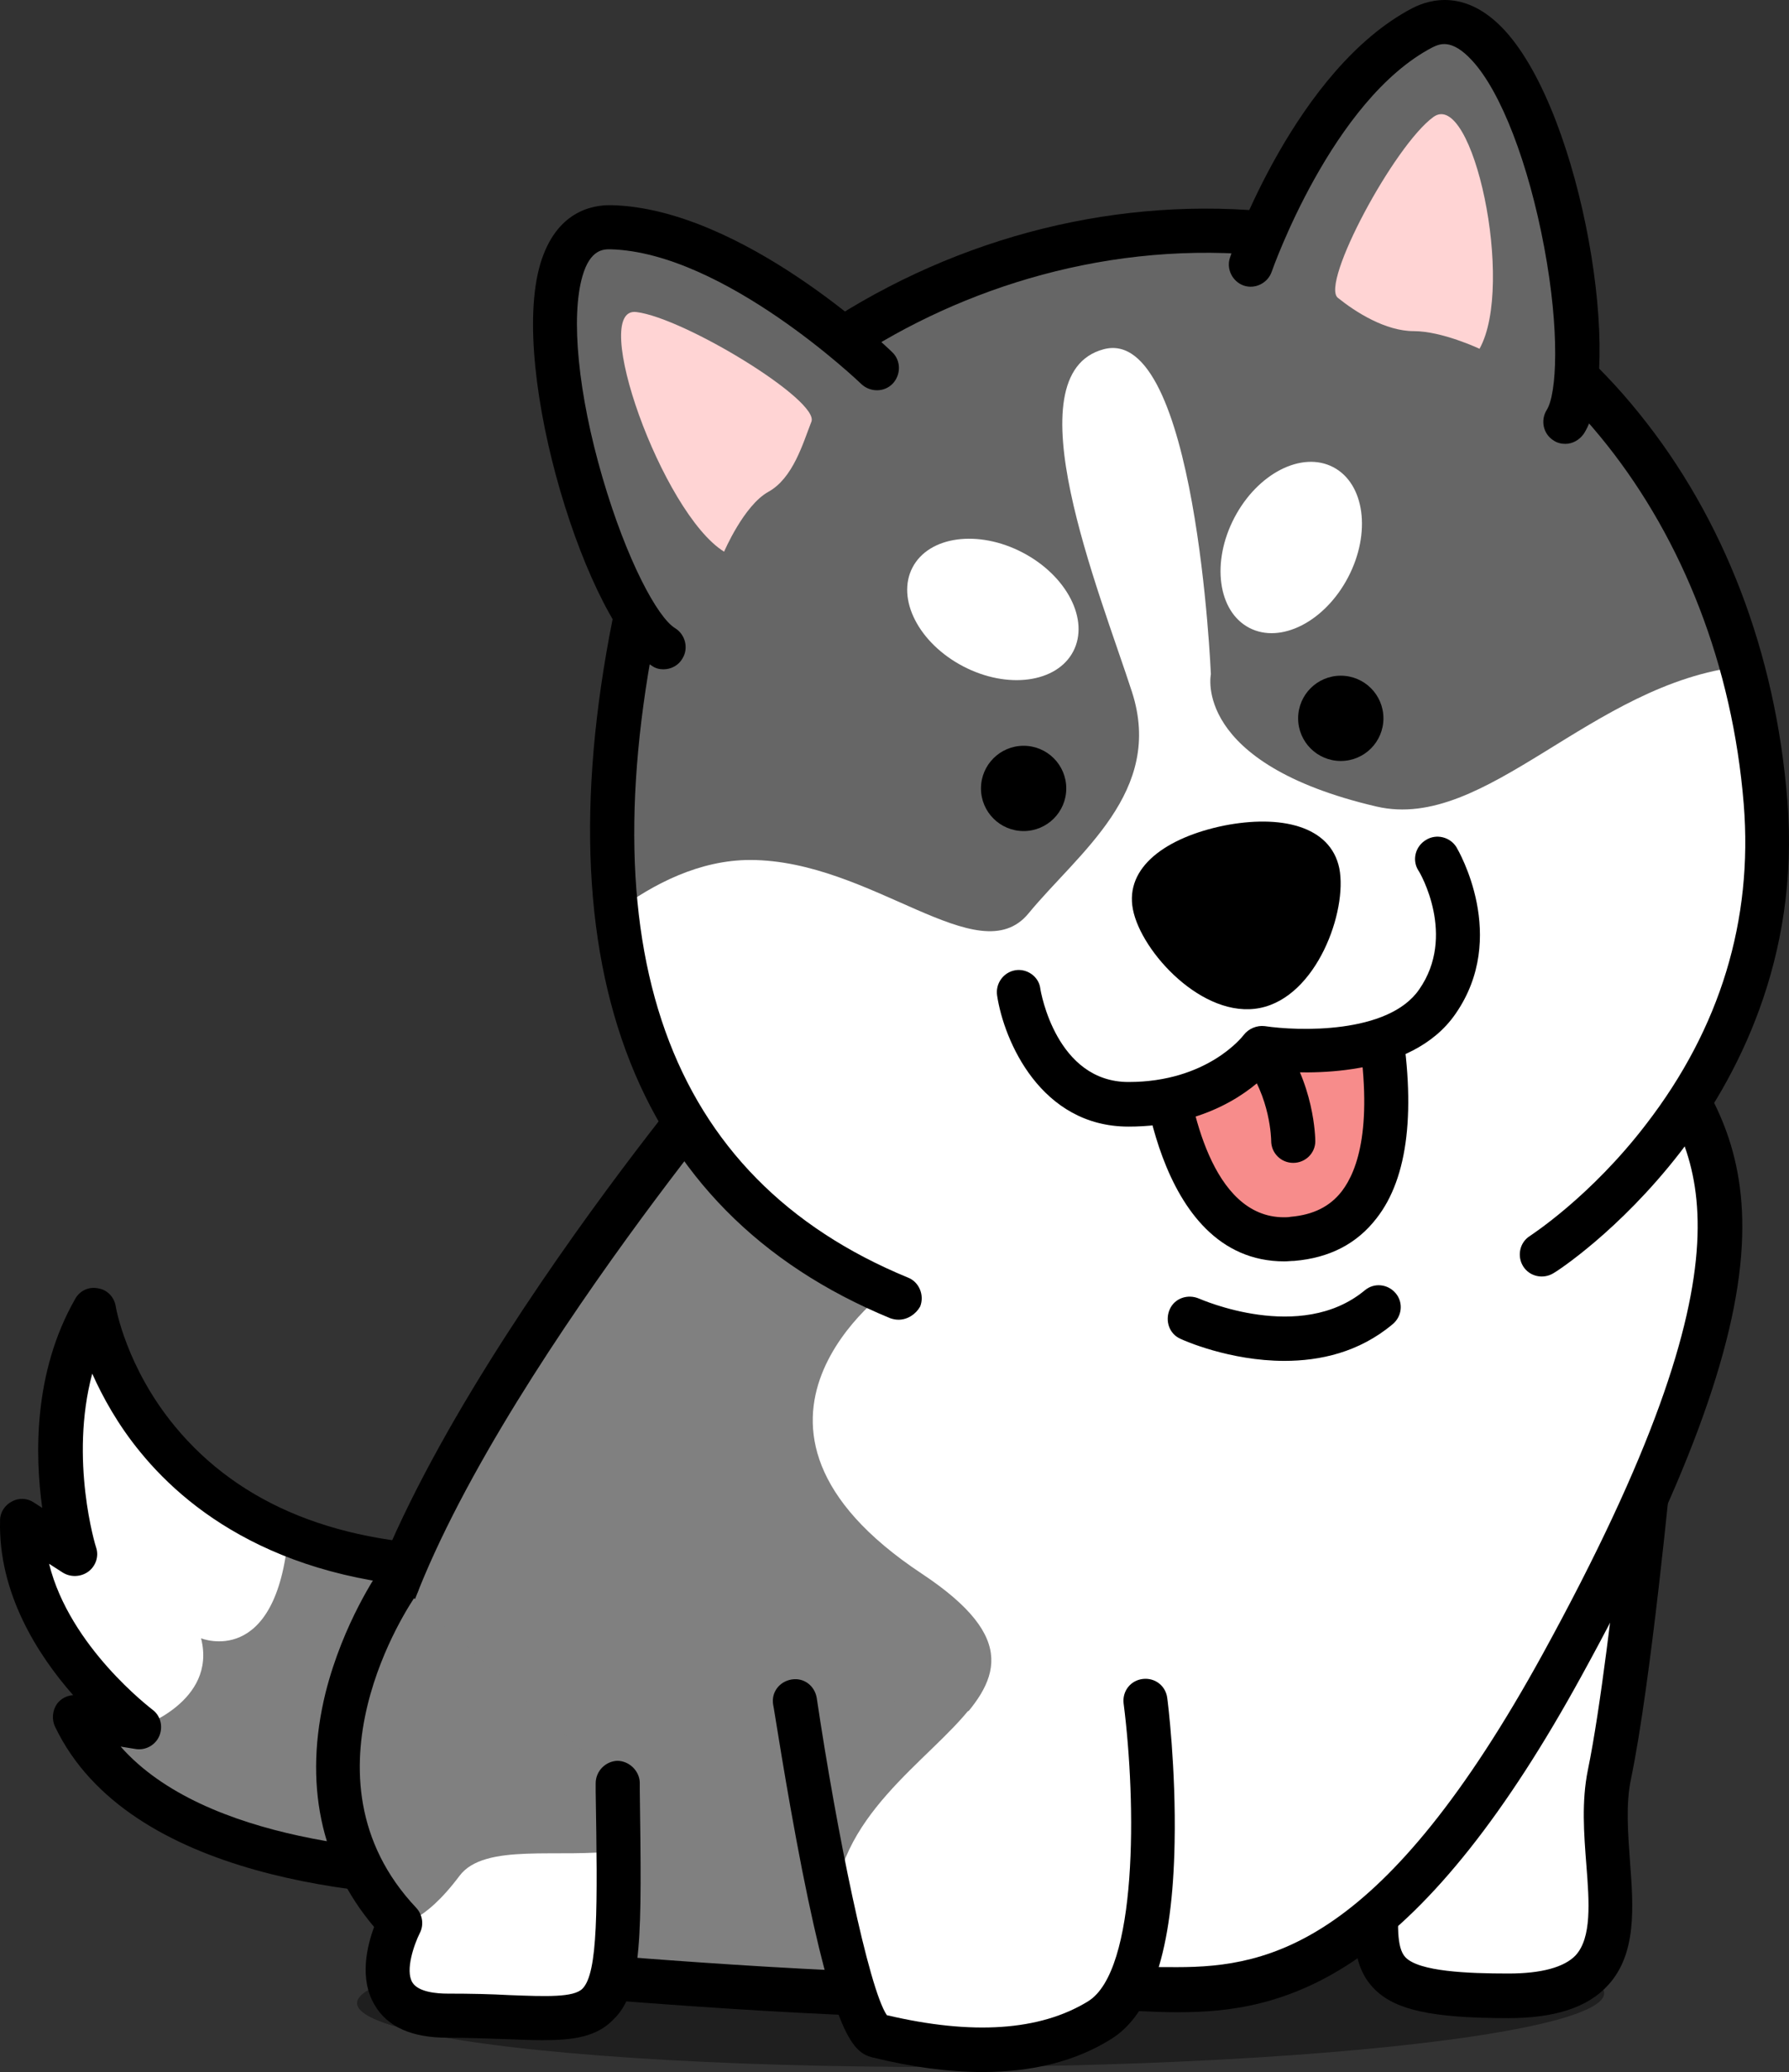 <?xml version="1.0" encoding="UTF-8" standalone="no"?>
<!-- Generator: Adobe Illustrator 23.0.6, SVG Export Plug-In . SVG Version: 6.00 Build 0)  -->

<svg
   version="1.1"
   id="Layer_1"
   x="0px"
   y="0px"
   viewBox="0 0 364.948 422.764"
   xml:space="preserve"
   width="364.948"
   height="422.764"
   xmlns="http://www.w3.org/2000/svg"
   xmlns:svg="http://www.w3.org/2000/svg"><rect x="0" y="0" width="364.948" height="422.764" fill="#333333" stroke="none"/><defs
   id="defs127">
	
		
	
</defs>
<style
   type="text/css"
   id="style2">
	.st0{fill:#FFFFFF;}
	.st1{opacity:0.4;}
	.st2{fill:#808080;}
	.st3{fill:#666666;}
	.st4{fill:#F78C8B;}
	.st5{fill:#FFD4D4;}
</style>

<ellipse
   transform="rotate(-0.459)"
   class="st1"
   cx="196.768"
   cy="409.283"
   rx="127.204"
   ry="14"
   id="ellipse6"
   style="stroke-width:1" /><g
   id="g120"
   transform="translate(-567.486,-538.636)">
		<path
   class="st0"
   d="m 674.7,921 c 0,0 -74.1,5.5 -92,-32 l 13.1,2 c 0,0 -24.5,-18.1 -23.8,-42.1 l 10.7,6.9 c 0,0 -8.6,-27.7 4,-50 0,0 8.8,55.7 83.4,52.4 z"
   id="path8" />
		<g
   id="g12">
			<path
   class="st2"
   d="m 674.7,921 -4.5,-62.8 c -18.3,0.8 -32.7,-1.9 -43.9,-6.5 -2.4,27.5 -17.8,21.2 -17.8,21.2 3.3,13 -12.6,18.2 -12.6,18.2 l -13.1,-2 c 17.9,37.4 91.9,31.9 91.9,31.9 z"
   id="path10" />
		</g>
		<path
   d="m 664.9,925.8 c -20.9,0 -71.2,-3.4 -86.2,-34.9 -0.7,-1.5 -0.5,-3.3 0.4,-4.6 0.8,-1.1 2,-1.7 3.3,-1.8 -7.2,-8.2 -15.3,-20.8 -14.9,-35.7 0,-1.6 1,-3.1 2.4,-3.8 1.4,-0.8 3.2,-0.7 4.5,0.2 l 1.7,1.1 c -1.5,-10.8 -1.8,-27.7 6.7,-42.6 0.9,-1.7 2.8,-2.6 4.7,-2.2 1.9,0.3 3.3,1.8 3.6,3.7 0,0.1 2.1,12.4 12.1,24.5 13.3,16.1 33.7,24.3 60.6,24.3 2,0 4.1,0 6.1,-0.1 2.4,-0.1 4.5,1.7 4.7,4.2 l 4.5,62.8 c 0.2,2.5 -1.7,4.6 -4.2,4.8 0,-0.2 -3.9,0.1 -10,0.1 z M 592.1,895 c 17.2,19.5 55.7,21.8 72.8,21.8 1.9,0 3.6,0 5,-0.1 l -3.8,-53.9 c -38.6,0.6 -59.4,-14.9 -70,-27.9 -4.6,-5.6 -7.7,-11.3 -9.8,-16 -4.7,17.6 0.7,35.3 0.8,35.5 0.6,1.8 -0.1,3.8 -1.6,4.9 -1.5,1.1 -3.6,1.2 -5.2,0.2 l -2.8,-1.8 c 4.2,17 20.8,29.5 21,29.7 1.7,1.2 2.3,3.4 1.5,5.4 -0.8,1.9 -2.8,3 -4.8,2.7 z"
   id="path14" />
		<g
   id="g20">
			<path
   class="st0"
   d="m 904.2,836.3 c 0,0 -4.3,44.8 -8.3,64.4 -4.1,19.6 11.2,45.2 -20.6,45.2 -31.8,0 -27,-6.5 -26.5,-29.5 0.4,-23 55.4,-80.1 55.4,-80.1 z"
   id="path16" />
			<path
   d="m 875.2,950.4 c -15.8,0 -23.3,-1.7 -27.5,-6.1 -4.5,-4.7 -4.2,-11.3 -3.8,-20.3 0.1,-2.3 0.2,-4.9 0.3,-7.7 0.5,-24.1 50.9,-77.1 56.7,-83.1 1.3,-1.4 3.4,-1.8 5.1,-1 1.7,0.8 2.8,2.6 2.6,4.5 -0.2,1.8 -4.3,45.2 -8.4,64.9 -1.1,5.2 -0.6,11.1 -0.2,16.9 0.7,9.2 1.4,18.8 -4.5,25.2 -4.1,4.5 -10.8,6.7 -20.3,6.7 z m 23.1,-101.2 c -17.6,19.6 -44.8,52.7 -45.1,67.2 -0.1,2.9 -0.2,5.6 -0.3,7.9 -0.3,6.8 -0.6,11.7 1.3,13.7 2.8,2.9 12.7,3.3 21,3.3 6.8,0 11.4,-1.3 13.7,-3.7 3.3,-3.6 2.8,-10.8 2.2,-18.4 -0.5,-6.4 -1,-13 0.3,-19.4 2.6,-12.6 5.3,-35.9 6.9,-50.6 z"
   id="path18" />
		</g>
		<path
   class="st0"
   d="m 714.6,758.7 c 0,0 -78.9,94.7 -72.4,137.1 6.5,42.5 37.5,45.3 37.5,45.3 0,0 81.9,7.4 106.4,3.6 24.6,-3.8 54.3,16.9 100,-66.5 45.8,-83.4 33.1,-104.5 20.6,-123.5 -12.5,-19 -192.1,4 -192.1,4 z"
   id="path22" />
		<g
   id="g26">
			<path
   class="st2"
   d="m 642.2,895.9 c 6.5,42.5 37.5,45.3 37.5,45.3 0,0 32.1,2.9 62.2,4.1 l -4.2,-15.6 c -0.1,-35.2 58.1,-43.3 17.8,-70 -46,-30.5 -6.3,-58.4 -6.3,-58.4 l 5.8,-25.1 -11,-20.9 c -17.7,1.9 -29.4,3.4 -29.4,3.4 0,0 -78.9,94.7 -72.4,137.2 z"
   id="path24" />
		</g>
		<path
   d="m 765.1,950.4 c -33.4,0 -85.3,-4.7 -85.8,-4.7 -0.4,0 -9.1,-0.9 -18.5,-7.5 -8.5,-6 -19.5,-18.1 -23.1,-41.6 -6.7,-44 70.1,-136.8 73.4,-140.7 0.7,-0.9 1.8,-1.4 2.9,-1.6 0.9,-0.1 90.6,-11.4 147.3,-11.4 37.8,0 46.1,4.8 49.2,9.6 6,9.1 13.4,20.3 12.3,40.3 -1.1,21.1 -11.8,49.8 -32.7,87.8 -15.4,28.1 -30.3,46.8 -45.4,57.4 -14.2,9.9 -26.7,11.2 -37,11.2 0,0 0,0 0,0 -2.5,0 -4.8,-0.1 -7.1,-0.2 -2.2,-0.1 -4.2,-0.1 -6.2,-0.1 -3,0 -5.3,0.2 -7.5,0.5 -5,0.6 -12.1,1 -21.8,1 z M 717,763 c -9.5,11.7 -76,94.9 -70.3,132.2 5.9,38.5 33.2,41.5 33.5,41.5 0.5,0 52,4.7 85,4.7 9.1,0 15.9,-0.3 20.3,-1 2.6,-0.4 5.4,-0.6 8.8,-0.6 2.2,0 4.4,0.1 6.5,0.1 2.2,0.1 4.5,0.1 6.8,0.1 0,0 0,0 0,0 19.1,0 42.2,-4.9 74.6,-63.9 45,-82 32.1,-101.6 20.7,-118.8 -0.4,-0.6 -4.7,-5.5 -41.7,-5.5 -51.6,0 -131.4,9.6 -144.2,11.2 z"
   id="path28" />
		<path
   class="st0"
   d="m 729.6,887.8 c 0,0 9.9,64.5 16.8,66.2 6.9,1.7 28.8,6.9 45.3,-3.1 16.5,-10 9.4,-63.2 9.4,-63.2"
   id="path30" />
		<g
   id="g36">
			<path
   class="st2"
   d="m 729.6,884.8 c 0,0 3.6,25.3 8,44.9 -0.1,-20.4 19.6,-31.8 28.1,-42.9 z"
   id="path32" />
			<path
   class="st2"
   d="m 741.7,945.3 c 0,0 0.1,0 0.1,0 l -4.2,-15.6 c 1.4,5.9 2.8,11.4 4.1,15.6 z"
   id="path34" />
		</g>
		<g
   id="g40">
			<path
   class="st2"
   d="m 741.7,945.3 c 0,0 0.1,0 0.1,0 l -4.2,-15.6 c 1.4,5.9 2.8,11.4 4.1,15.6 z"
   id="path38" />
		</g>
		<path
   d="m 767.9,961.4 c -6.9,0 -14.4,-1 -22.5,-3 -3.9,-1 -7.6,-4.5 -14.3,-38.3 -3.3,-16.8 -5.8,-33.5 -5.9,-33.7 -0.4,-2.5 1.3,-4.7 3.8,-5.1 2.5,-0.4 4.7,1.3 5.1,3.8 4.1,27.5 10.6,59.3 14.3,64.7 17.4,4.1 31.2,3.2 41,-2.8 10.2,-6.2 9.9,-40.5 7.3,-60.8 -0.3,-2.5 1.4,-4.7 3.9,-5 2.5,-0.3 4.7,1.4 5,3.9 0.1,0.6 1.8,14.3 1.5,29.5 -0.4,21.9 -4.7,35 -13,40.1 -7.2,4.5 -16,6.7 -26.2,6.7 z"
   id="path42" />
		<path
   class="st2"
   d="m 648.6,861.7 c 0,0 -27.7,39.5 0.5,69.3 0,0 -10.1,18.9 9.7,18.9 35.8,0 35.6,8.5 34.8,-47.5"
   id="path44" />
		<g
   id="g48">
			<path
   class="st0"
   d="m 693.7,916.2 c -11.8,1.7 -27.4,-1.7 -32.5,5.2 -7.5,10 -12.2,9.7 -12.2,9.7 0,0 -10.1,18.9 9.7,18.9 32.6,-0.1 35.4,7 35,-33.8 z"
   id="path46" />
		</g>
		<path
   d="m 678.2,954.9 c -2.2,0 -4.6,-0.1 -7.2,-0.2 -3.5,-0.1 -7.6,-0.3 -12.2,-0.3 -7.3,0 -12.3,-2.2 -14.9,-6.7 -3.2,-5.4 -1.5,-12.1 -0.1,-15.9 -11,-13 -14.4,-29.5 -9.9,-47.8 3.6,-14.3 10.7,-24.5 11,-25 1.4,-2 4.2,-2.5 6.3,-1.1 2,1.4 2.5,4.2 1.1,6.3 -1.1,1.6 -25.2,36.9 0.1,63.7 1.3,1.4 1.6,3.5 0.7,5.2 -1.1,2.2 -3,7.5 -1.5,10 1.2,2 5,2.3 7.2,2.3 4.8,0 8.9,0.1 12.5,0.3 7.7,0.3 13.2,0.5 15,-1.3 3.2,-3.2 3.1,-16.4 2.7,-40.3 v -1.6 c 0,-2.5 2,-4.5 4.4,-4.6 2.4,0 4.5,2 4.6,4.4 v 1.6 c 0.4,29.8 0.6,41 -5.4,46.8 -3.4,3.5 -8,4.2 -14.4,4.2 z"
   id="path50" />
		<path
   class="st0"
   d="m 881.9,794.6 c 0,0 50.5,-32 45.6,-92.3 -4.9,-60.3 -42.9,-105.8 -91.3,-114.6 -67,-12.1 -129.2,32 -137.9,70.9 -8.7,38.8 -18.5,115.6 52.4,144.7"
   id="path52" />
		<g
   id="g56">
			<path
   class="st3"
   d="m 836.3,587.8 c -67,-12.1 -129.2,32 -137.9,70.9 -3.8,17.1 -7.9,41.4 -5.2,65.9 7.6,-5.7 17.1,-10.5 27.3,-10.5 24.8,0 46.6,23.3 56.8,10.9 10.2,-12.4 27.7,-24.8 21.1,-45.2 -6.6,-20.4 -24.8,-64.8 -5.8,-69.9 18.9,-5.1 21.9,66.3 21.9,66.3 0,0 -3.9,18.2 33.8,27 22.4,5.2 43.8,-25.2 74.5,-28.6 -12.6,-46.2 -45.9,-79.5 -86.5,-86.8 z"
   id="path54" />
		</g>
		<path
   d="m 750.8,807.9 c -0.6,0 -1.1,-0.1 -1.7,-0.3 -53.2,-21.9 -72.3,-73.7 -55.1,-149.9 4.7,-21 23.1,-42.5 49.2,-57.5 28.9,-16.6 62.2,-22.6 93.9,-16.9 24.7,4.5 47.7,18.5 64.7,39.6 17.4,21.5 27.9,48.9 30.3,79.1 2.6,32.5 -10.5,57 -21.9,71.8 -12.4,16 -25.2,24.3 -25.8,24.6 -2.1,1.3 -4.9,0.7 -6.2,-1.4 -1.3,-2.1 -0.7,-4.9 1.4,-6.2 v 0 c 0.1,-0.1 12.3,-7.9 23.7,-22.8 15.1,-19.6 21.8,-41.6 19.9,-65.3 -4.6,-56.6 -40.6,-102 -87.6,-110.5 -65.5,-11.9 -124.8,32.1 -132.7,67.5 -16.3,72.3 0.5,119.3 49.8,139.6 2.3,0.9 3.4,3.6 2.5,5.9 -0.9,1.6 -2.6,2.7 -4.4,2.7 z"
   id="path58" />
		<g
   id="g64">
			<path
   class="st4"
   d="m 804.4,751.8 c 0,0 2.2,41.6 26.8,39.6 24.6,-2 19.1,-35.7 17.5,-44.9 -1.6,-9.1 -44.3,5.3 -44.3,5.3 z"
   id="path60" />
			<path
   d="m 829.5,796 v 0 c -26.9,0 -29.5,-42.1 -29.6,-43.9 -0.1,-2 1.1,-3.9 3.1,-4.5 1,-0.3 25.5,-8.6 38.6,-8.6 8.6,0 11,3.7 11.5,6.8 3.3,19.1 1.7,33.1 -4.8,41.4 -4,5.2 -9.6,8.1 -16.8,8.7 -0.6,0 -1.3,0.1 -2,0.1 z m -20.3,-41 c 1.1,8.9 5.3,32 20.2,32 v 0 c 0.4,0 0.9,0 1.4,-0.1 4.6,-0.4 8,-2.1 10.4,-5.2 3.3,-4.3 6.5,-13.5 3.2,-33.4 -0.5,-0.1 -1.4,-0.3 -2.8,-0.3 -9,0 -25.3,4.8 -32.4,7 z"
   id="path62" />
		</g>
		<g
   id="g68">
			<path
   d="m 831.3,775.9 c 0,0 0,0 0,0 -2.5,0 -4.5,-2 -4.5,-4.5 0,-0.2 -0.1,-9 -5.6,-16 -1.5,-2 -1.2,-4.8 0.8,-6.3 2,-1.5 4.8,-1.2 6.3,0.8 7.4,9.6 7.5,21.1 7.5,21.6 0,2.4 -2,4.4 -4.5,4.4 z"
   id="path66" />
		</g>
		<g
   id="g74">
			<path
   class="st0"
   d="m 775.3,741.1 c 0,0 3.6,22.9 22.4,22.9 18.8,0 27.1,-11.5 27.1,-11.5 0,0 26.6,4.2 35.9,-9.4 9.4,-13.5 0,-29.2 0,-29.2"
   id="path70" />
			<path
   d="m 797.7,768.5 c -17.9,0 -25.4,-17.5 -26.8,-26.7 -0.4,-2.5 1.3,-4.8 3.7,-5.2 2.4,-0.4 4.8,1.3 5.1,3.7 v 0 c 0.1,0.8 3.3,19.1 18,19.1 16,0 23.2,-9.2 23.5,-9.6 1,-1.3 2.7,-2 4.3,-1.8 6.6,1 25.2,1.7 31.5,-7.5 7.6,-10.9 0.2,-23.8 -0.2,-24.3 -1.3,-2.1 -0.6,-4.9 1.6,-6.2 2.1,-1.3 4.9,-0.6 6.2,1.5 0.4,0.7 10.7,18.3 -0.2,34 -9.1,13.2 -30.5,12.3 -37.8,11.6 -3.7,4 -13,11.4 -28.9,11.4 z"
   id="path72" />
		</g>
		<g
   id="g78">
			<path
   d="m 840.7,715.8 c 1.7,8.7 -4.6,26.2 -16.2,28.5 -11.6,2.3 -24.2,-11.4 -25.9,-20.1 -1.7,-8.7 6.9,-14.7 18.5,-17.1 11.6,-2.3 21.8,0 23.6,8.7 z"
   id="path76" />
		</g>
		<g
   id="g82">
			
				<ellipse
   transform="matrix(0.463,-0.886,0.886,0.463,-130.029,1085.745)"
   class="st0"
   cx="831.2"
   cy="650.2"
   rx="18.5"
   ry="13.1"
   id="ellipse80" />
		</g>
		<g
   id="g88">
			<path
   class="st3"
   d="m 822.7,592.6 c 0,0 12.7,-36.7 35,-48.3 22.3,-11.7 37.8,66.8 29.1,80.4"
   id="path84" />
			<path
   d="m 886.8,629.2 c -0.8,0 -1.7,-0.2 -2.4,-0.7 -2.1,-1.3 -2.7,-4.1 -1.4,-6.2 2.1,-3.3 2.7,-16.1 -0.5,-33.2 -3.2,-17.1 -8.8,-31.7 -14.7,-38.1 -4.3,-4.7 -6.8,-3.3 -8.1,-2.7 -20.5,10.7 -32.7,45.5 -32.8,45.8 -0.8,2.3 -3.4,3.6 -5.7,2.8 -2.3,-0.8 -3.6,-3.4 -2.8,-5.7 0.5,-1.6 13.5,-38.5 37.2,-50.9 3.7,-1.9 11.1,-3.9 18.9,4.6 15.9,17.4 24.3,69.5 16.1,82.2 -0.9,1.3 -2.3,2.1 -3.8,2.1 z"
   id="path86" />
		</g>
		<g
   id="g94">
			<path
   class="st3"
   d="m 746.4,613.8 c 0,0 -29,-28.1 -54.2,-28.8 -25.2,-0.7 -3.2,77.2 10.6,85.6"
   id="path90" />
			<path
   d="m 702.8,675.2 c -0.8,0 -1.6,-0.2 -2.3,-0.7 -13,-7.9 -29.3,-59.9 -22.8,-82 3.2,-10.7 10.5,-12.1 14.6,-12 26.6,0.7 56,28.8 57.2,30 1.8,1.7 1.8,4.6 0.1,6.4 -1.7,1.8 -4.6,1.8 -6.4,0.1 -0.3,-0.3 -28.1,-26.9 -51.2,-27.5 -1.3,0 -4.1,-0.1 -5.7,5.5 -2.4,8.3 -0.9,24 4.1,41.1 5,17.1 11.3,28.6 14.8,30.7 2.1,1.3 2.8,4.1 1.5,6.2 -0.8,1.4 -2.3,2.2 -3.9,2.2 z"
   id="path92" />
		</g>
		<g
   id="g98">
			<path
   class="st5"
   d="m 869.3,609.8 c 0,0 -7.6,-3.6 -13.4,-3.6 -5.8,0 -11.9,-3.9 -15.5,-6.8 -3.6,-2.9 11.5,-31.1 19.5,-36.9 8,-5.8 16.7,34.2 9.4,47.3 z"
   id="path96" />
		</g>
		<g
   id="g102">
			
				<ellipse
   transform="matrix(0.463,-0.886,0.886,0.463,-173.95,1038.544)"
   class="st0"
   cx="770.3"
   cy="662.9"
   rx="13.1"
   ry="18.5"
   id="ellipse100" />
		</g>
		<g
   id="g106">
			<circle
   cx="776.3"
   cy="699.5"
   r="8.7"
   id="circle104" />
		</g>
		<g
   id="g110">
			<path
   class="st5"
   d="m 715.2,651.2 c 0,0 4,-9.4 9,-12.2 5.1,-2.8 7.1,-10 8.8,-14.3 1.8,-4.3 -25.9,-21.2 -35.7,-22.4 -9.7,-1.2 5.2,41 17.9,48.9 z"
   id="path108" />
		</g>
		<g
   id="g114">
			<circle
   cx="841"
   cy="685.2"
   r="8.7"
   id="circle112" />
		</g>
		<g
   id="g118">
			<path
   d="m 829.5,816.3 c -11.2,0 -20.6,-4.2 -21.2,-4.5 -2.3,-1 -3.2,-3.7 -2.2,-6 1,-2.3 3.7,-3.2 6,-2.2 0.3,0.1 20.7,9.2 33.8,-1.7 1.9,-1.6 4.7,-1.3 6.3,0.6 1.6,1.9 1.3,4.7 -0.6,6.3 -6.9,5.8 -14.9,7.5 -22.1,7.5 z"
   id="path116" />
		</g>
	</g>
</svg>

